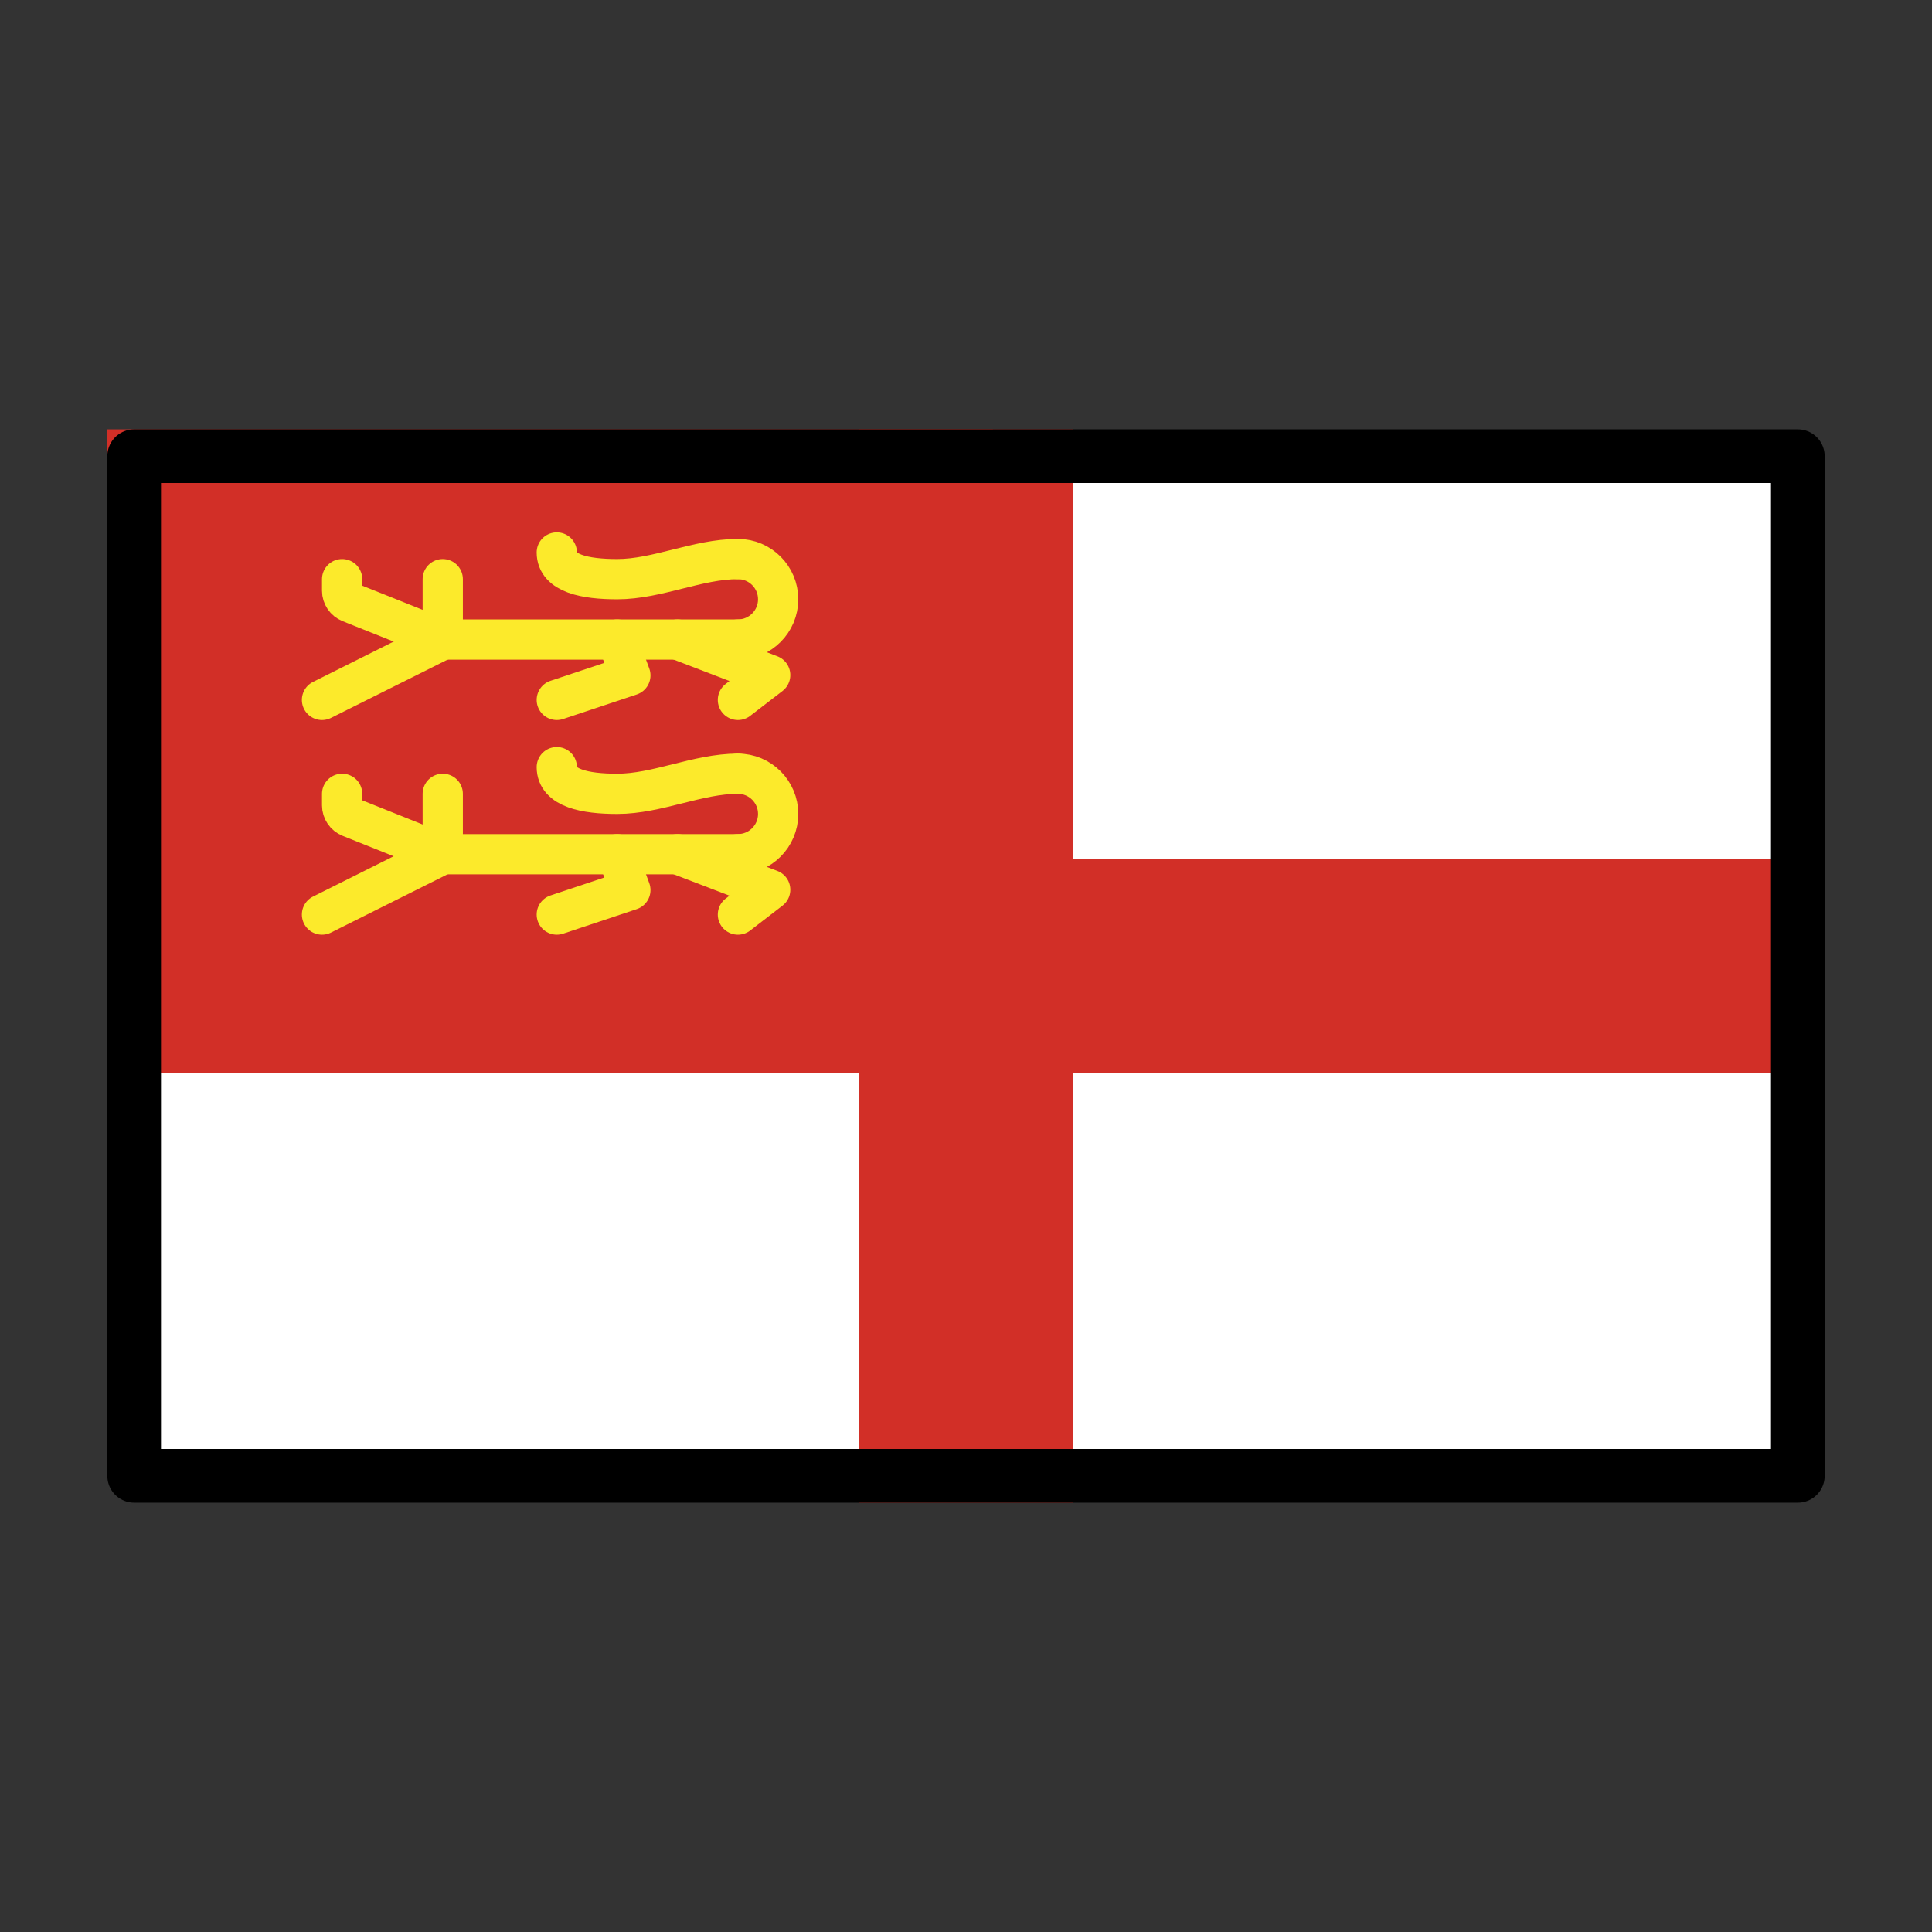 <svg id="emoji" viewBox="0 0 72 72" xmlns="http://www.w3.org/2000/svg">
  <rect x="0" y="0" width="72" height="72" fill="#333333" stroke="none"/>
  <g id="color">
    <rect x="5" y="17" width="62" height="38" fill="#fff"/>
    <polygon fill="#d22f27" stroke="#d22f27" stroke-miterlimit="10" stroke-width="2" points="67 33 39 33 39 17 33 17 33 33 5 33 5 39 33 39 33 55 39 55 39 39 67 39 67 33"/>
    <rect x="5" y="17" width="31" height="19" fill="#d22f27" stroke="#d22f27" stroke-miterlimit="10" stroke-width="2"/>
    <line x1="16.5" x2="27.553" y1="31.834" y2="31.834" fill="none" stroke="#fcea2b" stroke-linecap="round" stroke-linejoin="round" stroke-width="1.5"/>
    <path fill="none" stroke="#fcea2b" stroke-linecap="round" stroke-linejoin="round" stroke-width="1.5" d="M27.5,28.834c.828,0,1.5.672,1.5,1.5s-.672,1.5-1.5,1.5"/>
    <line x1="16.5" x2="16.5" y1="29.584" y2="31.834" fill="none" stroke="#fcea2b" stroke-linecap="round" stroke-linejoin="round" stroke-width="1.5"/>
    <polyline fill="none" stroke="#fcea2b" stroke-linecap="round" stroke-linejoin="round" stroke-width="1.5" points="23 31.834 23.492 33.17 20.75 34.084"/>
    <line x1="12" x2="16.5" y1="34.084" y2="31.834" fill="none" stroke="#fcea2b" stroke-linecap="round" stroke-linejoin="round" stroke-width="1.5"/>
    <polyline fill="none" stroke="#fcea2b" stroke-linecap="round" stroke-linejoin="round" stroke-width="1.5" points="25.25 31.834 28.703 33.158 27.5 34.084"/>
    <path fill="none" stroke="#fcea2b" stroke-linecap="round" stroke-linejoin="round" stroke-width="1.5" d="M27.5,28.834c-1.5,0-3,.75-4.5.75-1.193,0-2.25-.211-2.25-.995"/>
    <path fill="none" stroke="#fcea2b" stroke-linecap="round" stroke-linejoin="round" stroke-width="1.5" d="M12.75,29.584v.43c0,.193.118.367.297.439l3.453,1.381"/>
    <line x1="16.5" x2="27.553" y1="23.834" y2="23.834" fill="none" stroke="#fcea2b" stroke-linecap="round" stroke-linejoin="round" stroke-width="1.5"/>
    <path fill="none" stroke="#fcea2b" stroke-linecap="round" stroke-linejoin="round" stroke-width="1.5" d="M27.5,20.834c.828,0,1.5.672,1.5,1.5s-.672,1.5-1.5,1.5"/>
    <line x1="16.5" x2="16.5" y1="21.584" y2="23.834" fill="none" stroke="#fcea2b" stroke-linecap="round" stroke-linejoin="round" stroke-width="1.5"/>
    <polyline fill="none" stroke="#fcea2b" stroke-linecap="round" stroke-linejoin="round" stroke-width="1.5" points="23 23.834 23.492 25.17 20.75 26.084"/>
    <line x1="12" x2="16.5" y1="26.084" y2="23.834" fill="none" stroke="#fcea2b" stroke-linecap="round" stroke-linejoin="round" stroke-width="1.5"/>
    <polyline fill="none" stroke="#fcea2b" stroke-linecap="round" stroke-linejoin="round" stroke-width="1.5" points="25.25 23.834 28.703 25.158 27.5 26.084"/>
    <path fill="none" stroke="#fcea2b" stroke-linecap="round" stroke-linejoin="round" stroke-width="1.5" d="M27.5,20.834c-1.5,0-3,.75-4.5.75-1.193,0-2.25-.211-2.25-.995"/>
    <path fill="none" stroke="#fcea2b" stroke-linecap="round" stroke-linejoin="round" stroke-width="1.5" d="M12.75,21.584v.43c0,.193.118.367.297.439l3.453,1.381"/>
  </g>
  <g id="line">
    <rect x="5" y="17" width="62" height="38" fill="none" stroke="#000" stroke-linecap="round" stroke-linejoin="round" stroke-width="2"/>
  </g>
</svg>
